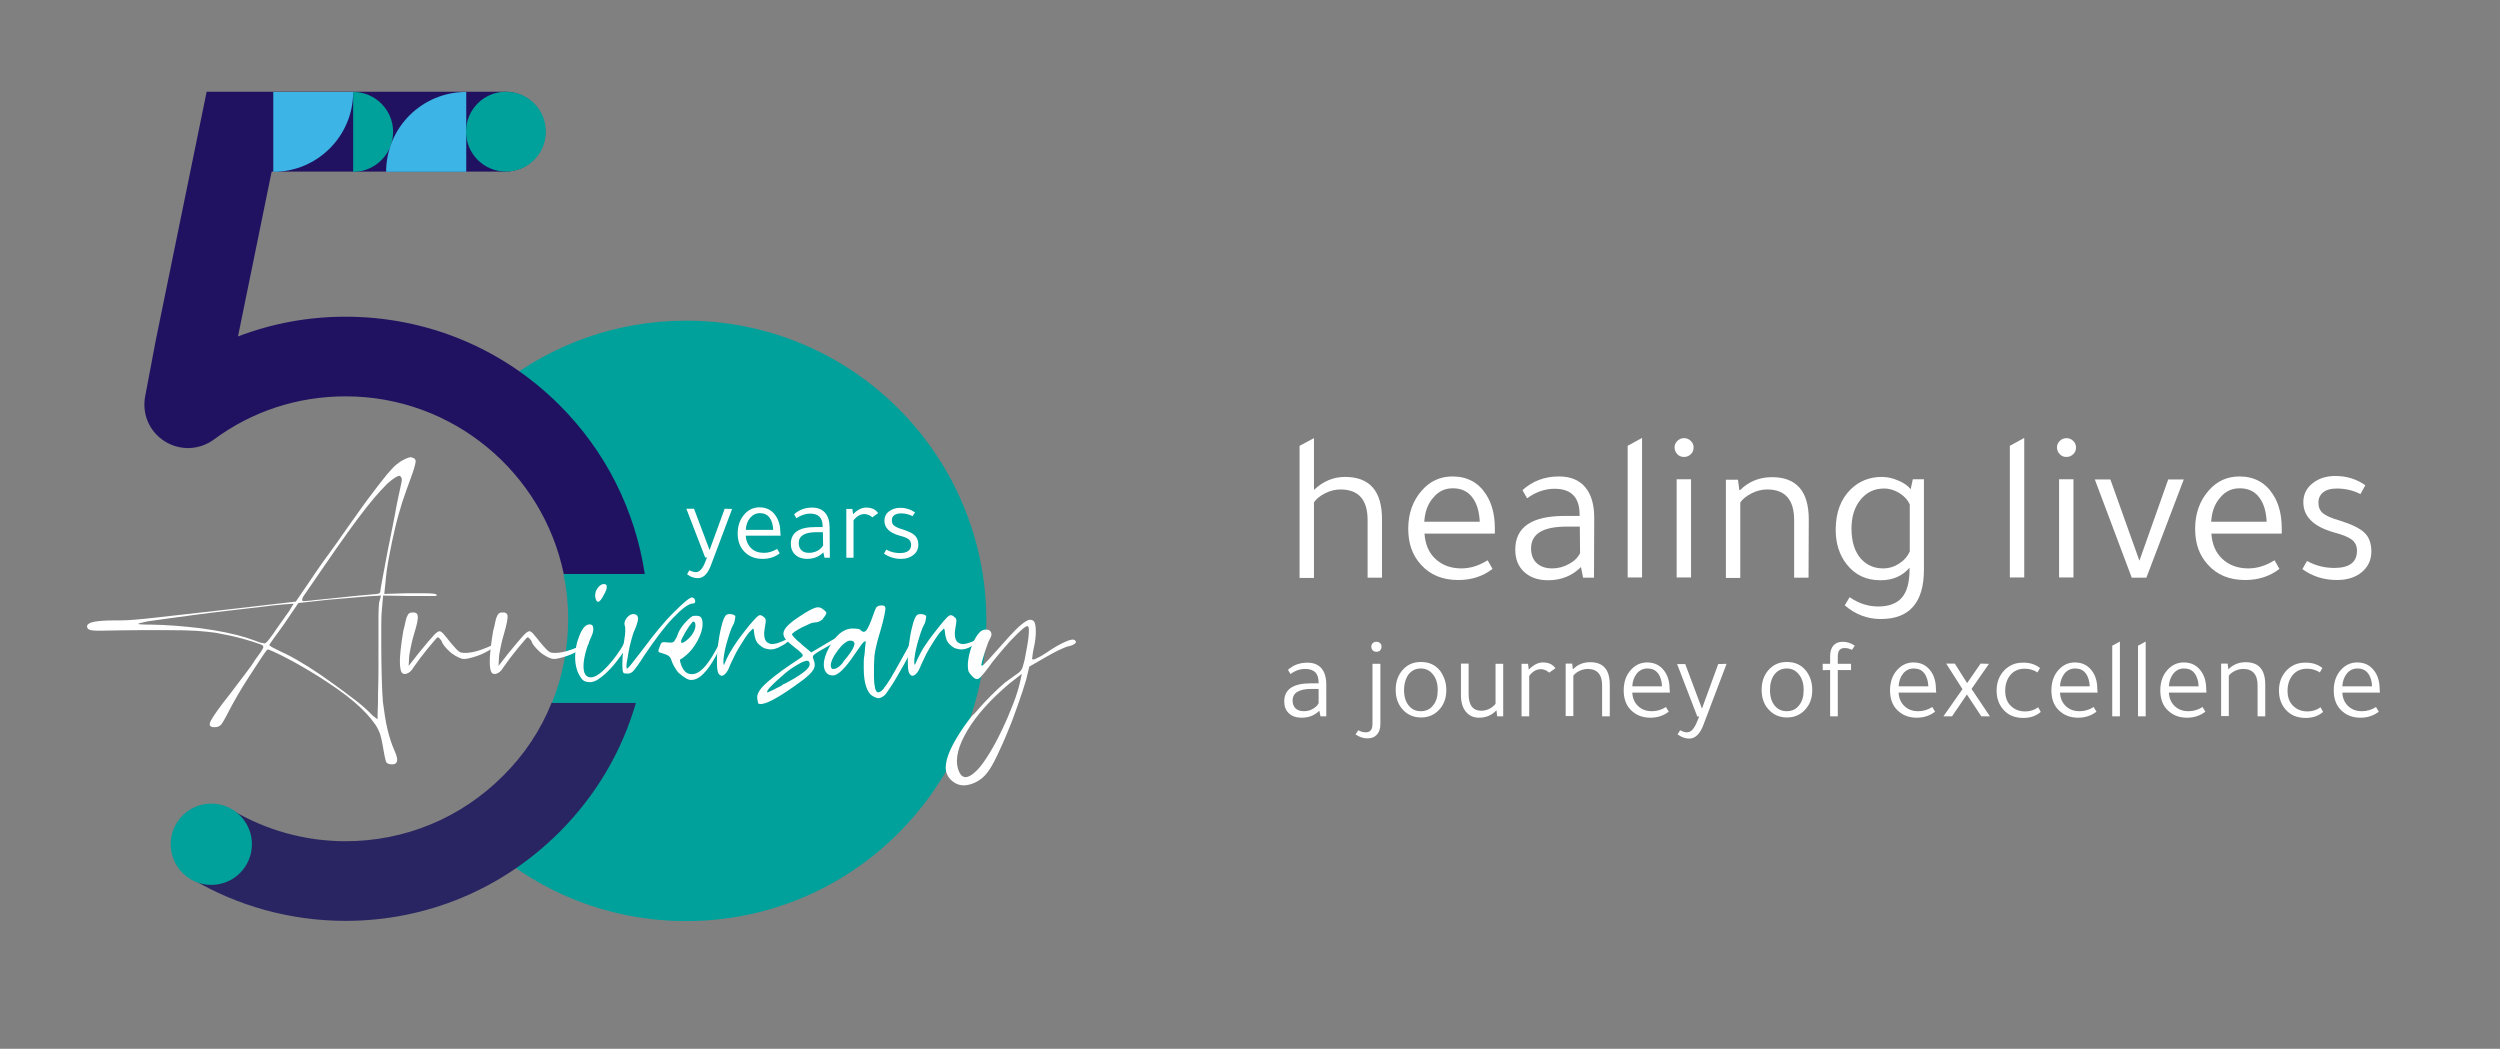 <?xml version="1.0" encoding="utf-8"?>
<!-- Generator: Adobe Illustrator 27.9.1, SVG Export Plug-In . SVG Version: 6.00 Build 0)  -->
<svg version="1.1" id="Layer_1" xmlns="http://www.w3.org/2000/svg" xmlns:xlink="http://www.w3.org/1999/xlink" x="0px" y="0px"
	 viewBox="0 0 1076.7 451.7" style="enable-background:new 0 0 1076.7 451.7;" xml:space="preserve">
<rect x="0" y="0" width="1076.7" height="451.7" fill="#808080" stroke="none"/>
<style type="text/css">
	.st0{fill:#00A19B;}
	.st1{fill:#292562;}
	.st2{fill:#211261;}
	.st3{fill:#3CB4E5;}
	.st4{fill:#FFFFFF;}
</style>
<g>
	<g>
		<path class="st0" d="M295.5,138.1c-30,0-57.6,10.2-79.6,27.4c7.2,6.4,13.1,14.3,18.1,22.4c9.2,15,15.7,31.8,19.8,48.9
			c1.8,7.3,3.1,14.7,3.7,22.2c0.8,10.9,1.6,21.8,1,32.7c-0.5,10.4-2.2,21.1-6.9,30.5c-4.6,9.1-11.6,17.1-18.9,24.2
			c-7,6.7-14.7,12.7-22.9,17.8c22.8,20.2,52.8,32.5,85.7,32.5c71.4,0,129.3-57.9,129.3-129.3S366.9,138.1,295.5,138.1z"/>
		<g>
			<path class="st1" d="M216.6,334.2c-18.1,18.1-42.2,28.1-67.8,28.1c-17.3,0-34.2-4.7-49-13.5c-8.1-4.9-18.7-2.2-23.5,6
				c-4.9,8.1-2.2,18.7,5.9,23.5c20.1,12,43.1,18.3,66.6,18.3c34.8,0,67.5-13.6,92.1-38.2c15.8-15.8,27-34.9,33-55.8h-36.3
				C232.9,314.4,225.8,325.1,216.6,334.2z"/>
			<path class="st2" d="M240.8,174.3c-24.5-24.4-57.2-37.9-92-37.9c0,0-0.1,0-0.1,0c-16,0-31.6,2.9-46.2,8.5l14.5-71h100.6
				c9.5,0,17.2-7.7,17.2-17.2c0-9.5-7.7-17.2-17.2-17.2H89L67.1,146.5l-4.6,24.3c-1.4,7.6,1.9,15.2,8.5,19.3
				c6.6,4.1,14.8,3.8,21.1-0.8c16.5-12.2,36.1-18.6,56.7-18.6c0,0,0.1,0,0.1,0c46.2,0,84.9,32.9,93.9,76.5h34.9
				C273.5,219.6,260.8,194.2,240.8,174.3z"/>
			<path class="st0" d="M293.5,247.2h-15.9c0.9,6.3,1.4,12.7,1.4,19.1c0,12.5-1.7,24.7-5.1,36.4h19.6V247.2z"/>
			<path class="st0" d="M277.6,247.2h-34.9c1.3,6.2,2,12.6,2,19.2c0,12.7-2.4,25-7,36.3h36.3c3.4-11.7,5.1-23.9,5.1-36.4
				C279,259.9,278.5,253.5,277.6,247.2z"/>
		</g>
		<circle class="st0" cx="91" cy="363.6" r="17.5"/>
		<path class="st0" d="M152.1,39.6c9.5,0,17.2,7.7,17.2,17.2s-7.7,17.2-17.2,17.2V39.6z"/>
		<path class="st3" d="M166.3,74c0-19,15.4-34.4,34.5-34.4V74H166.3z"/>
		<path class="st3" d="M152.1,39.6c0,19-15.4,34.4-34.4,34.4V39.6H152.1z"/>
		<circle class="st0" cx="217.9" cy="56.7" r="17.2"/>
		<g>
			<path class="st4" d="M315.3,219.2l-9.1,24.2c-1.4,3.8-3.3,5.6-5.7,5.6c-1.5,0-3.1-0.5-4.6-1.7l1-1.7c1,0.5,2,0.8,2.8,0.8
				c1.5,0,2.9-1.4,4-4.3l0.8-2h-0.8l-8.1-21h3.3l6.7,17.8l6.5-17.8L315.3,219.2L315.3,219.2z"/>
			<path class="st4" d="M336.2,230.7h-15c0.1,2.2,0.9,4,2.3,5.4c1.4,1.4,3.3,2,5.6,2c1.9,0,3.8-0.6,5.6-1.7l1.1,1.9
				c-2,1.6-4.5,2.4-7.4,2.4c-3.3,0-6-1.1-8-3.3c-1.8-2-2.7-4.5-2.7-7.7c0-3.3,1-6,2.9-8.2c1.8-2,3.9-3,6.5-3c3.1,0,5.5,1.3,7.1,3.8
				c1.3,2,1.9,4.4,1.9,7.3L336.2,230.7L336.2,230.7z M321.2,228.2H333c-0.1-2.2-0.6-4-1.6-5.3c-1-1.3-2.4-1.9-4.1-1.9
				c-1.7,0-3.1,0.7-4.2,2C321.9,224.4,321.3,226.1,321.2,228.2z"/>
			<path class="st4" d="M357.4,240.2h-2.3l-0.5-2.3c-1.9,1.9-4.2,2.8-7,2.8c-2.1,0-3.8-0.6-5.1-1.8c-1.3-1.2-1.9-2.8-1.9-4.7
				c0-4.8,3.5-7.2,10.5-7.2h3.2v-0.3c0-3.7-1.8-5.5-5.4-5.5c-2,0-4,0.7-5.9,2l-1-1.7c2.1-1.9,4.7-2.9,7.8-2.9c2.4,0,4.3,0.8,5.6,2.3
				c1.3,1.5,1.9,3.7,1.9,6.5L357.4,240.2L357.4,240.2z M354.4,229.2h-2.8c-5.1,0-7.6,1.6-7.6,4.7c0,1.3,0.4,2.4,1.2,3.1
				c0.8,0.8,1.9,1.1,3.3,1.1c1.2,0,2.4-0.3,3.6-0.9c1.1-0.6,1.9-1.4,2.4-2.3L354.4,229.2L354.4,229.2z"/>
			<path class="st4" d="M378.2,221l-2.5,1.8c-1-0.9-2.2-1.4-3.4-1.4c-1.8,0-3.3,0.9-4.7,2.7v16.1h-3.1v-21h2.6l0.3,2.2h0.1
				c1.8-1.9,3.7-2.8,5.6-2.8C375.4,218.6,377.1,219.4,378.2,221z"/>
			<path class="st4" d="M393,222.3c-1.5-0.8-3.2-1.2-5-1.2c-1.2,0-2.2,0.3-2.9,0.8s-1,1.3-1,2.2c0,1,0.3,1.8,1,2.3s1.8,1.1,3.6,1.6
				c2.5,0.8,4.3,1.6,5.3,2.6s1.5,2.3,1.5,4c0,1.8-0.7,3.3-2.1,4.4s-3.1,1.7-5.3,1.7c-2.8,0-5.3-0.8-7.4-2.3c0.1-0.1,0.2-0.4,0.5-0.8
				c0.2-0.4,0.4-0.7,0.5-0.9c1.8,1,3.7,1.5,5.8,1.5c3.2,0,4.9-1.2,4.9-3.6c0-1-0.4-1.8-1-2.3c-0.7-0.6-2-1.1-3.9-1.6
				c-4.4-1.2-6.6-3.4-6.6-6.4c0-1.6,0.6-3,1.9-4s2.9-1.6,4.9-1.6c2.4,0,4.5,0.7,6.4,2L393,222.3z"/>
		</g>
		<g>
			<path class="st4" d="M44.7,271.6c-3.2,0.1-5.3,0-6.2-0.4c-0.9-0.4-1.2-1.1-0.9-2c0.5-0.7,1.6-1.2,3.4-1.5s4.7-0.5,8.4-0.5
				c1.9,0,3.8,0,5.6-0.1c1.8-0.1,4.2-0.3,7.3-0.6c3.1-0.3,7.3-0.8,12.6-1.4c5.3-0.6,12.4-1.4,21.4-2.4l31.1-3.6
				c1.8-2.6,3.8-5.5,5.8-8.5c2-3,4-5.9,5.9-8.6c1.6-2.2,3.4-4.6,5.3-7.3c1.9-2.7,3.8-5.4,5.7-8.1c1.9-2.7,3.7-5.2,5.4-7.6
				s3.2-4.4,4.5-6.1c1.8-2.4,3.4-4.5,4.7-6.1c1.3-1.7,2.4-3,3.4-4.1c1-1.1,1.8-2,2.6-2.6c0.8-0.6,1.5-1.2,2.2-1.6
				c2.4-1.3,3.9-1.8,4.3-1.5c1.3,0.2,1.9,0.9,1.8,1.9s-0.8,3.6-2.3,7.6c-1.1,3-2.3,6.3-3.5,9.9c-1.1,3.6-2.2,7.4-3.1,11.3
				c-0.9,3.9-1.8,7.9-2.5,11.9c-0.8,4-1.3,7.8-1.6,11.4l-0.5,4.8l9.8-0.3h6.9c2.2,0,3.7,0.1,4.6,0.2c0.9,0.1,1.3,0.3,1.3,0.7
				c0,0.2-0.4,0.3-1.2,0.3s-2.3,0-4.5,0h-5.5l-11.9-0.2l-0.5,5.7c-0.2,1.7-0.3,4-0.3,6.8c0,2.8,0,5.9,0,9.2c0,4.6,0.1,9.1,0.2,13.5
				c0.1,4.4,0.3,8,0.5,10.6c0.6,4.6,1.2,8.6,2,11.9s1.8,6.4,3,9.1c1.8,3.9,1.5,5.9-1,5.9c-1.3,0-2.1-0.3-2.6-1
				c-0.1-0.2-0.3-1-0.6-2.3c-0.3-1.3-0.5-2.8-0.8-4.4c-0.4-2.3-0.8-4.1-1.2-5.4c-0.5-1.3-1.1-2.6-2.1-4.1c-2.2-3.2-5.3-6.5-9.3-9.9
				c-4-3.4-9.2-7-15.5-11c-2.4-1.5-4.8-2.9-7.2-4.3s-4.6-2.6-6.6-3.6c-2-1-3.7-1.9-5.1-2.5c-1.4-0.6-2.2-1-2.6-1
				c-0.5,0.3-1.5,1.7-3,4s-3.2,4.9-5.1,7.8s-3.6,5.7-5.2,8.5c-1.6,2.8-2.7,4.8-3.3,6c-1.6,3.2-2.8,5.2-3.4,6
				c-0.7,0.8-1.7,1.2-2.9,1.2c-0.9,0-1.6-0.2-1.9-0.6c-0.3-0.4-0.3-1.1,0.3-2.2c0.5-1,1.5-2.5,2.9-4.5c1.4-2,3.4-4.5,5.8-7.6
				c1.7-2.3,3.6-4.8,5.6-7.4c2-2.6,3.6-4.8,4.7-6.6c2.1-2.8,3.2-4.5,3.5-5.2c0.3-0.7,0-1.2-0.9-1.5s-2.2-0.8-3.8-1.3
				c-1.6-0.5-3.3-1-5.2-1.5c-1.8-0.5-3.7-0.9-5.6-1.3s-3.6-0.7-5.1-1c-2.4-0.3-5.1-0.6-7.9-0.8c-2.9-0.2-7.2-0.3-13.1-0.3
				c-3.2,0-7,0-11.4,0C55.7,271.4,50.6,271.5,44.7,271.6z M59.8,268.5c-0.5,0.2-0.1,0.4,0.9,0.4c1.1,0.1,2.4,0.1,4.1,0.1
				c7.1,0.1,14.4,0.7,21.8,1.6c7.4,1,13.9,2.3,19.4,4l4.1,1.4c1.1,0.5,2,0.8,2.7,0.9c0.6,0.1,1.1,0.2,1.3,0.2s0.9-0.6,1.9-1.9
				c1-1.3,2.2-2.9,3.4-4.8l5.4-7.6l0.5-0.9l1.2-1.9l-4.3,0.3c-2.6,0.2-6,0.6-10,1.1s-8.3,1-12.9,1.5c-4.5,0.5-9.1,1.1-13.8,1.7
				c-4.7,0.6-8.9,1.2-12.6,1.7c-3.7,0.5-6.8,1-9.3,1.3C61.2,268.2,59.9,268.4,59.8,268.5z M122.4,268.7c-1.6,2.3-3.1,4.3-4.4,6.1
				c-1.3,1.8-2,2.8-2,3c0,0.2,0.8,0.8,2.3,1.5c1.6,0.8,3.3,1.7,5.3,2.6c2.8,1.4,5.9,3.2,9.4,5.4s7,4.6,10.4,7.1
				c3.5,2.5,6.7,4.9,9.7,7.2s5.3,4.4,6.9,6.1c0.5,0.5,1,0.9,1.7,1.4c0.3,0.2,0.6,0.5,0.9,0.7c0-2.2,0.1-4.5,0.2-7.1
				c0-2.2,0-4.7,0.1-7.7c0.1-2.9,0.1-6.1,0.1-9.4c0-3.2,0-6.4,0-9.4s0-5.8,0-8.2s0-4.4,0.1-6c0.1-1.5,0.1-2.5,0.3-2.9l0.7-2.6
				l-5.2,0.3l-17.6,1.5l-12.8,1.4L122.4,268.7z M132,254.9c-2,2.6-2.4,4-1.2,4c-0.2,0,0.2,0,1.4-0.1c1.1-0.1,2.4-0.2,3.8-0.4
				l7.1-0.7c3.2-0.3,6.4-0.7,9.5-1s5.3-0.5,6.5-0.6c2-0.1,3.2-0.3,3.8-0.4c0.6-0.2,0.9-0.5,0.9-1c0-0.3,0.2-1.6,0.6-3.8
				c0.4-2.2,0.9-4.9,1.5-8c0.6-3.2,1.2-6.6,2-10.3c0.8-3.7,1.4-7.2,2.1-10.6c0.6-3.4,1.2-6.4,1.8-9.1c0.6-2.7,1-4.6,1.2-5.6
				c0.2-1.1-0.1-2-0.9-2.4c-0.9,0-2.7,1.1-5.4,3.5c-1.7,1.7-3.6,3.8-5.6,6.1c-2,2.4-4.4,5.4-7.1,9s-5.8,8-9.4,13.1
				C141.1,241.6,136.9,247.8,132,254.9z"/>
			<path class="st4" d="M178.4,272.8c-0.6,2-1.1,3.9-1.5,6s-0.7,3.5-0.7,4.4l-0.2,3.6l4.3-5.5c3.1-3.8,5.3-6.4,6.6-7.8
				s2.3-1.9,2.9-1.5c0.3,0.1,0.9,0.6,1.6,1.5c0.8,0.9,1.5,1.8,2.2,2.7c0.8,1,1.7,2,2.6,3c0.9,1,1.7,1.6,2.2,1.8
				c1.3,0.3,3,0.3,5.4-0.2c2.3-0.5,4.9-1.4,7.9-2.8c1.8-0.9,2.9-1.2,3.1-1c0.2,0.3-0.5,0.9-2.1,1.8c-2.4,1.6-4.8,2.9-7.2,3.7
				s-4.3,1.3-5.7,1.3c-0.6,0-1.3-0.2-2.2-0.6c-0.9-0.4-1.7-0.9-2.6-1.5c-0.9-0.6-1.7-1.4-2.5-2.2c-0.8-0.8-1.4-1.6-1.9-2.4
				c-0.2-0.7-0.5-1.3-1-1.8c-0.4-0.5-0.7-0.8-1-0.8s-0.8,0.5-1.5,1.4c-0.8,0.9-1.7,2-2.8,3.3c-1,1.3-2.1,2.7-3.3,4.2
				c-1.1,1.5-2.1,2.9-2.9,4c-0.9,1.6-2,2.5-3.2,2.8s-2-0.3-2.3-1.5c-0.3-1.3-0.5-3.2-0.3-6s0.6-6.4,1.4-11c0.5-1.8,0.8-3.3,1-4.3
				c0.2-1,0.5-1.8,0.8-2.3s0.5-0.9,0.8-1c0.2-0.2,0.6-0.3,1-0.3c1.6-0.2,2.5,0.3,2.6,1.5C180.1,266.5,179.6,269,178.4,272.8z"/>
			<path class="st4" d="M217.1,272.8c-0.6,2-1.1,3.9-1.5,6s-0.7,3.5-0.7,4.4l-0.2,3.6l4.3-5.5c3.1-3.8,5.3-6.4,6.6-7.8
				s2.3-1.9,2.9-1.5c0.3,0.1,0.9,0.6,1.6,1.5c0.8,0.9,1.5,1.8,2.2,2.7c0.8,1,1.7,2,2.6,3c0.9,1,1.7,1.6,2.2,1.8
				c1.3,0.3,3,0.3,5.4-0.2c2.3-0.5,4.9-1.4,7.9-2.8c1.8-0.9,2.9-1.2,3.1-1c0.2,0.3-0.5,0.9-2.1,1.8c-2.4,1.6-4.8,2.9-7.2,3.7
				s-4.3,1.3-5.7,1.3c-0.6,0-1.3-0.2-2.2-0.6c-0.9-0.4-1.7-0.9-2.6-1.5c-0.9-0.6-1.7-1.4-2.5-2.2c-0.8-0.8-1.4-1.6-1.9-2.4
				c-0.2-0.7-0.5-1.3-1-1.8c-0.4-0.5-0.7-0.8-1-0.8s-0.8,0.5-1.5,1.4c-0.8,0.9-1.7,2-2.8,3.3c-1,1.3-2.1,2.7-3.3,4.2
				c-1.1,1.5-2.1,2.9-2.9,4c-0.9,1.6-2,2.5-3.2,2.8s-2-0.3-2.3-1.5c-0.3-1.3-0.5-3.2-0.3-6s0.6-6.4,1.4-11c0.5-1.8,0.8-3.3,1-4.3
				c0.2-1,0.5-1.8,0.8-2.3s0.5-0.9,0.8-1c0.2-0.2,0.6-0.3,1-0.3c1.6-0.2,2.5,0.3,2.6,1.5C218.7,266.5,218.2,269,217.1,272.8z"/>
			<path class="st4" d="M254,268.9c0.9,0,1.4,0.5,1.5,1.5s-0.1,2.2-0.7,3.5c-1.1,2.4-2,4.8-2.6,7.1c-0.6,2.3-0.9,4.3-0.9,5.9
				c0,3,0.9,4.6,2.8,4.8c1.5,0.2,3.5-0.8,6-3.2c2.5-2.4,4.9-5.3,7.2-8.9c0.2-0.3,0.5-0.8,0.9-1.5c0.3-0.6,0.6-1.1,0.9-1.5
				c1-1.7,1.7-2.9,2.1-3.5c0.3-0.6,0.6-0.8,0.7-0.7c0.4,0.4,0.3,1.2-0.3,2.6s-1.3,3-2.4,4.7c-1.1,1.8-2.4,3.6-3.9,5.5
				c-1.5,1.9-3,3.5-4.5,4.9c-1.3,1.1-2.4,2-3.5,2.7c-1.1,0.6-2.2,1-3.2,1c-1.7,0-2.9-0.5-3.6-1.5c-1.8-2.3-2.8-5.4-2.8-9.3
				c0-1.1,0.1-2.4,0.3-3.7c0.2-1.3,0.5-2.7,1-4C250.4,271,252,268.9,254,268.9z M260,256.3c-1.8,3.5-3,3.8-3.6,1
				c-0.2-1.3,0-2.5,0.7-3.6s1.5-1.8,2.4-2.1c1.1-0.2,1.8,0.1,1.8,1C261.4,253.4,261,254.6,260,256.3z"/>
			<path class="st4" d="M268.5,289.7c-0.2-0.2-0.4-0.9-0.4-2c-0.1-1.1-0.1-2.4,0-3.8c0.1-1.4,0.1-2.9,0.3-4.5c0.1-1.5,0.3-2.9,0.5-4
				c0.2-1.3,0.4-2.5,0.4-3.6s0-2-0.3-2.6c-0.2-1,0.1-2.1,1.1-3.3c1-1.1,2-1.6,3.2-1.4c1,0.2,1.5,0.9,1.5,1.9s-0.5,2.7-1.5,5
				c-0.5,1-0.9,2.4-1.4,4.2c-0.5,1.8-0.9,3.5-1.2,5.3c-0.3,1.7-0.6,3.3-0.8,4.7c-0.2,1.4-0.1,2.2,0.1,2.4c0.2,0,1.1-0.9,2.5-2.7
				s3.1-4,5.1-6.6c1.8-2.5,3.9-5.1,6-7.7c2.2-2.6,4.2-4.9,6.2-6.9c2-2,3.7-3.6,5.2-4.9c1.5-1.3,2.5-1.9,3.1-1.9
				c0.8,0.2,1.2,0.7,1.3,1.5s-0.3,1.1-1,1.1c-0.9,0-2.1,0.6-3.6,1.7c-1.5,1.1-3.2,2.7-5.1,4.7c-1.9,2-3.9,4.4-6,7.2
				s-4.3,5.9-6.5,9.2c-1.8,2.9-3.2,4.8-4.1,5.9s-1.8,1.5-2.6,1.5c-0.5,0-0.9,0-1.3-0.1C268.9,290.1,268.6,290,268.5,289.7z"/>
			<path class="st4" d="M295.4,282.3c-1.3,1-2,1.6-2.3,1.6c-0.3,0.1-0.3,0.5-0.1,1.3c1,3.8,2.9,5.5,5.7,5.1s5.9-3.6,9.3-9.8
				c0.9-1.6,1.8-3.2,2.6-4.7c0.8-1.5,1.2-2.4,1.2-2.7c0-0.3,0.3-0.5,0.9-0.5c0.7,0,0.8,0.4,0.4,1.1c-0.5,0.8-1.5,2.8-3.3,6.1
				c-2.1,4-3.9,7-5.6,9c-1.7,2-3.2,3.2-4.6,3.7s-2.7,0.5-3.9-0.2s-2.3-1.5-3.4-2.5c-0.6-0.6-1.2-1.5-1.9-2.7
				c-0.7-1.2-1.1-2.3-1.4-3.2c-0.2-0.6-0.5-1-0.9-1.3c-0.3-0.3-1.1-0.7-2.4-1.1c-0.6-0.2-1.1-0.4-1.6-0.5c-0.5-0.1-0.7-0.6-0.4-1.5
				v0.2c0.5-1.6,0.9-2.6,1.3-2.9s1.2-0.3,2.5-0.1c1.3,0.1,2.1,0.1,2.5-0.2s0.9-1,1.5-2.2c0.6-2,1.6-3.9,3.2-5.7s2.8-2.9,3.7-3.3
				c1.5-0.2,2.6-0.1,3.2,0.3c0.6,0.5,1,1.5,1,3.1c0,2.1-0.7,4.4-2.1,7.1C299,278.6,297.3,280.7,295.4,282.3z M293.3,276.3
				c0,0.8,0.7,0.8,2-0.2s2.4-2.1,3.2-3.5c0.8-1.3,1.1-2.5,1-3.6s-0.5-1.5-1.2-1.2c-0.2,0.2-0.6,0.7-1.2,1.5s-1.1,1.6-1.7,2.6
				c-0.6,1-1.1,1.9-1.5,2.7C293.5,275.4,293.3,275.9,293.3,276.3z"/>
			<path class="st4" d="M337.8,275.8c2.2-1,3.4-1.5,3.6-1.5c0.2,0.1-0.6,0.8-2.4,2.3c-0.9,0.8-2.3,1.6-4,2.4
				c-1.8,0.8-3.6,0.9-5.4,0.3c-0.8-0.2-1.8-0.9-2.9-1.9c-1.1-1-1.8-2.9-2-5.7c-0.1-0.8-0.3-1.1-0.5-0.9c-0.2,0.2-0.8,0.8-1.7,1.7
				c-0.5,0.6-1.1,1.5-1.9,2.7c-0.8,1.2-1.6,2.6-2.5,4c-0.9,1.5-1.7,3-2.4,4.6c-0.8,1.5-1.4,2.9-1.8,4c-0.6,1.3-1.2,2.2-2,2.8
				c-0.8,0.6-1.4,0.6-2,0c-0.7-0.5-1.1-2-1.1-4.5c-0.1-2.5,0.1-5.2,0.4-8.1c0.4-2.9,0.8-5.6,1.5-8.2c0.6-2.6,1.3-4.2,2-4.9
				c0.6-0.4,1.3-0.5,2.1-0.4c0.8,0.1,1.4,0.3,1.9,0.8c0,0.5-0.1,1.1-0.3,2.1c-0.2,0.9-0.6,1.8-1.2,2.8c-0.6,1.4-1.1,2.9-1.6,4.6
				c-0.5,1.7-1,3.3-1.3,4.8s-0.6,3-0.7,4.2c-0.1,1.3-0.1,2.1,0.2,2.6c0.7-1.7,1.5-3.5,2.6-5.4s2.2-3.6,3.4-5.3
				c1.2-1.7,2.4-3.2,3.5-4.6c1.1-1.4,2-2.5,2.9-3.5c1.3-1.5,2.2-2.4,2.8-2.6c0.6-0.2,1.3,0.1,2.1,0.9c0.5,0.3,0.7,0.8,0.7,1.5
				c0,0.6-0.2,1.8-0.5,3.5c-0.5,3.3,0.1,5.4,1.6,6C332,277.8,334.5,277.4,337.8,275.8z"/>
			<path class="st4" d="M364.4,273.7c0,0.2-0.7,0.8-2.1,1.5c-1.4,0.8-3.1,1.7-5.2,2.8c-1.8,1-3.2,1.8-4.2,2.4
				c-1,0.6-1.7,1.1-2.2,1.5c-0.5,0.4-0.7,0.8-0.6,1.2s0.2,0.8,0.4,1.3c0.6,1.5,0.5,2.9-0.2,4c-0.7,1.2-2.2,2.7-4.7,4.6
				c-10.5,7.8-16.8,11.1-19,10c-0.1-0.2-0.2-0.6-0.3-1.2s-0.2-1.1-0.2-1.5c0-1.8,1.5-4.1,4.7-6.8c3.1-2.7,7.6-6,13.6-9.9
				c1-0.6,1.5-1.1,1.3-1.6c-0.2-0.5-1.4-1.6-3.5-3.2c-1.6-1.3-2.8-2.3-3.6-3.2c-0.8-0.9-1.2-1.8-1.2-2.7c0-1,0.6-2.2,1.9-3.5
				c1.3-1.3,3-2.6,5.2-4c3-2,5.2-3.2,6.5-3.6c1.4-0.5,2.6-0.2,3.6,0.7c0.9,0.7,1.4,1.2,1.3,1.6c-0.1,0.4-0.5,1.2-1.5,2.3h0.2
				c-1.1,1.1-2.4,1.7-3.8,1.7c-0.6,0-1.4,0.2-2.4,0.7s-2.1,1-3.2,1.5c-1.1,0.6-2,1.1-2.9,1.7c-0.8,0.6-1.2,1-1.2,1.2
				c0,0.2,0.4,0.7,1,1.4s1.5,1.5,2.6,2.4c0.1,0,0.2,0.1,0.3,0.2c0.1,0.1,0.1,0.2,0.3,0.2h-0.2l4.3,3.6l6.9-4.1
				c3.3-2,5.5-3.1,6.5-3.5C363.9,273,364.4,273.1,364.4,273.7z M337.5,294.7c7.5-3.9,11.2-6.7,11.2-8.5c0-1.4-0.6-1.9-1.9-1.5
				c-1.3,0.3-3.4,1.5-6.4,3.5c-1.4,1-2.7,2.1-4,3.3c-1.3,1.1-2.5,2.2-3.5,3.2s-1.8,1.8-2.2,2.5s-0.5,1-0.2,1c0.2,0,0.9-0.3,1.9-0.8
				s2.4-1.2,4-2l1.2-0.9L337.5,294.7L337.5,294.7z"/>
			<path class="st4" d="M379.2,271.6c-0.6,1.8-1,3.5-1.4,4.9c-0.4,1.4-0.6,2.8-0.9,4c-0.2,1.3-0.4,2.5-0.4,3.8
				c-0.1,1.3-0.1,2.7-0.1,4.3c-0.1,4.7,0.2,7.7,0.9,8.9c0.7,1.2,1.8,0.8,3.5-1.1h-0.2c0.7-0.7,1.8-2.3,3.3-4.8
				c1.5-2.5,3-5.3,4.7-8.3c2.8-5.2,4.7-8.5,5.7-10c1-1.5,1.5-1.6,1.5-0.4c0,0.4-0.3,1.2-1,2.6s-1.4,3-2.4,4.9c-1,1.9-2,3.9-3.2,6
				s-2.3,4-3.4,5.9s-2.1,3.4-3,4.7c-0.9,1.3-1.5,2.2-1.9,2.5c-1,0.8-1.9,1.2-2.5,1.2s-1.5-0.3-2.5-0.9c-1.3-0.7-2.2-2.1-2.9-4.2
				s-1-4.7-1-7.7c0-0.9,0-1.9,0-2.9s0.1-2,0.3-3c0.1-0.8,0.2-1.5,0.2-2.2c0-0.6,0.1-1.2,0.2-1.8c0-0.6,0.1-1.1,0.2-1.7
				c-0.3-0.3-1,0.1-1.8,1.2s-1.8,2.5-2.9,4.1c-4.1,6.2-7.3,9.3-9.5,9.3c-1.3,0-2.2-0.4-2.9-1.3s-1-2-1-3.4c0-2.2,0.8-4.6,2.2-7.2
				c2.9-5.5,6.3-8.3,10.2-8.3c1.8,0,2.9,0.2,3.3,0.5c0.9,1.1,1.8,1.2,2.6,0.3c0.8-1,1.8-3.3,3.1-7c0.5-1.5,0.9-2.4,1.2-2.9
				c0.3-0.4,0.9-0.7,1.7-0.8c1.3-0.2,2,0.1,2.2,0.9c0.1,0.2,0,1.3-0.4,3.2C380.5,267,379.9,269.2,379.2,271.6z M363,285.2
				c5.4-6.2,6.4-9.3,3.1-9.3c-0.7,0-1.5,0.4-2.5,1.2s-1.9,1.8-2.7,2.9c-0.8,1.1-1.6,2.2-2.2,3.5c-0.6,1.2-0.9,2.2-0.9,3
				c0,1.3,0.5,1.8,1.6,1.6c1.1-0.2,2.3-1.1,3.8-2.9H363z"/>
			<path class="st4" d="M419.9,275.8c2.2-1,3.4-1.5,3.6-1.5c0.2,0.1-0.6,0.8-2.4,2.3c-0.9,0.8-2.3,1.6-4,2.4
				c-1.8,0.8-3.6,0.9-5.4,0.3c-0.8-0.2-1.8-0.9-2.8-1.9c-1.1-1-1.8-2.9-2-5.7c-0.1-0.8-0.3-1.1-0.5-0.9c-0.2,0.2-0.8,0.8-1.7,1.7
				c-0.5,0.6-1.1,1.5-1.9,2.7c-0.8,1.2-1.6,2.6-2.5,4c-0.9,1.5-1.7,3-2.4,4.6c-0.8,1.5-1.3,2.9-1.8,4c-0.6,1.3-1.2,2.2-2,2.8
				c-0.8,0.6-1.4,0.6-2,0c-0.7-0.5-1.1-2-1.1-4.5c-0.1-2.5,0.1-5.2,0.4-8.1c0.4-2.9,0.8-5.6,1.5-8.2c0.6-2.6,1.3-4.2,2-4.9
				c0.6-0.4,1.3-0.5,2.1-0.4c0.8,0.1,1.4,0.3,1.9,0.8c0,0.5-0.1,1.1-0.3,2.1c-0.2,0.9-0.6,1.8-1.2,2.8c-0.6,1.4-1.1,2.9-1.6,4.6
				c-0.5,1.7-1,3.3-1.3,4.8c-0.3,1.5-0.6,3-0.7,4.2c-0.1,1.3-0.1,2.1,0.2,2.6c0.7-1.7,1.6-3.5,2.6-5.4s2.2-3.6,3.4-5.3
				c1.2-1.7,2.4-3.2,3.5-4.6s2-2.5,2.8-3.5c1.3-1.5,2.2-2.4,2.8-2.6c0.6-0.2,1.3,0.1,2.1,0.9c0.5,0.3,0.7,0.8,0.7,1.5
				c0,0.6-0.2,1.8-0.5,3.5c-0.5,3.3,0.1,5.4,1.6,6C414.2,277.8,416.6,277.4,419.9,275.8z"/>
			<path class="st4" d="M437.5,290.6c1.3-0.8,2.1-1.6,2.5-2.3s0.8-2.2,1.3-4.2c0.9-4.6,1.5-8,1.7-10.2c0.2-2.2,0.2-3.6-0.2-4.1
				c-0.2-0.3-0.8-0.1-1.8,0.6c-1,0.8-2.2,1.9-3.7,3.4c-1.5,1.5-3.1,3.2-4.8,5.2c-1.7,2-3.4,4-5,6c-1.3,1.8-2.5,3.5-3.7,4.9
				s-1.9,2.2-2.2,2.3c-0.7,0.5-1.5,0.3-2.3-0.4c-0.9-0.8-1.6-1.6-2.2-2.7c-0.3-1.3-0.4-2.9-0.1-4.9c0.3-2,0.8-4,1.5-5.9
				c0.7-1.9,1.5-3.5,2.5-4.9s2-2.1,3-2.2c1.3-0.2,2.2,0.1,2.7,0.9c0.5,0.8,0.4,1.8-0.3,2.9c-0.3,0.6-0.8,1.5-1.2,2.8
				c-0.5,1.3-0.9,2.5-1.3,3.8c-0.4,1.3-0.7,2.4-1,3.4c-0.2,1-0.3,1.5-0.2,1.6c0.2,0.2,0.6,0,1.2-0.6c0.6-0.6,1.3-1.4,2.2-2.3
				c3.6-4,6.4-7.2,8.6-9.6c2.2-2.4,3.9-4.1,5.3-5.2c1.3-1.1,2.4-1.7,3.1-1.9c0.8-0.2,1.4,0,2,0.4c0.7,0.6,1,2.1,1,4.7
				c0,2.2-0.3,4.5-0.9,7.1c-0.2,1-0.4,2-0.5,2.9c-0.1,0.9-0.2,1.5-0.2,1.7c0.2,0.4,0.9,0.3,2-0.3c1.1-0.5,2.4-1.2,3.9-2.2
				c3.3-2.3,6.1-3.9,8.4-4.9c2.2-1,3.7-1.2,4.2-0.6c0.6,0.5,0.5,1-0.2,1.5s-1.7,0.9-2.9,1.1c-0.8,0.2-2.1,0.8-3.9,1.6
				c-1.8,0.9-3.7,1.9-5.6,3l-7.1,4.1c-0.2,0.9-0.5,1.9-0.7,2.9c-0.2,1-0.5,2-0.7,2.9c-0.9,3.1-2.1,6.6-3.5,10.6s-2.8,7.9-4.4,11.6
				c-1.5,3.8-3.1,7.2-4.6,10.4c-1.5,3.1-2.8,5.4-3.8,6.7c-1.8,2.6-4.2,4.4-7.1,5.4s-5.3,0.8-7.4-0.5c-2.5-1.6-3.8-3.8-3.8-6.5
				c0-2.2,0.7-4.8,2.1-7.9c1.4-3,3.4-6.4,6-10.1c0.9-1.3,1.8-2.4,2.5-3.4c0.8-1,1.2-1.5,1.5-1.6c0.2-0.2,1.1-1.1,2.5-2.8
				c1.4-1.6,3.1-3.4,5.1-5.4c2-2,3.9-3.8,5.9-5.5C435.2,292.3,436.6,291.2,437.5,290.6z M440.1,290.2l-5.5,4.3
				c-7.9,6.7-13.9,13.3-17.9,20s-5.4,12.2-4.1,16.6c1.4,4.6,4.1,4.8,8.3,0.5c1.4-1.4,3-3.6,5-6.8c2-3.2,3.8-6.6,5.6-10.4
				c1.8-3.7,3.4-7.5,4.8-11.1s2.4-6.8,3-9.5L440.1,290.2z"/>
		</g>
	</g>
</g>
<g>
	<path class="st4" d="M595.2,248.8h-6.2V224c0-8.8-3.9-13.2-11.7-13.2c-2.1,0-4.3,0.5-6.5,1.6c-2.2,1.1-3.9,2.4-4.9,4v32.5h-6.2
		v-56.9l6.2-3.3v22.3c3.9-3.7,8.3-5.6,13.4-5.6c10.6,0,15.9,6.1,15.9,18.2L595.2,248.8L595.2,248.8z"/>
	<path class="st4" d="M643.7,229.8h-30.2c0.3,4.5,1.8,8.2,4.7,10.9c2.9,2.7,6.6,4.1,11.2,4.1c3.9,0,7.6-1.2,11.3-3.5l2.1,3.7
		c-4.1,3.2-9,4.8-14.8,4.8c-6.7,0-12.1-2.2-16-6.6c-3.7-4-5.5-9.1-5.5-15.5c0-6.6,2-12.1,5.9-16.5c3.5-4,7.9-6,13.2-6
		c6.3,0,11.1,2.6,14.4,7.7c2.6,4,3.8,8.9,3.8,14.7V229.8z M613.4,224.7h23.9c-0.2-4.5-1.3-8.1-3.3-10.6c-2-2.6-4.8-3.8-8.3-3.8
		c-3.4,0-6.2,1.3-8.4,4C614.9,217,613.7,220.4,613.4,224.7z"/>
	<path class="st4" d="M686.5,248.8h-4.7l-0.9-4.6c-3.8,3.8-8.5,5.7-14.2,5.7c-4.3,0-7.7-1.2-10.3-3.6s-3.8-5.6-3.8-9.6
		c0-9.7,7.1-14.5,21.3-14.5h6.4v-0.6c0-7.4-3.6-11.1-10.8-11.1c-4.1,0-8.1,1.4-11.8,4.1l-2-3.5c4.3-3.9,9.5-5.9,15.7-5.9
		c4.9,0,8.7,1.5,11.3,4.6c2.6,3.1,3.9,7.4,3.9,13.2L686.5,248.8L686.5,248.8z M680.4,226.8h-5.7c-10.2,0-15.3,3.1-15.3,9.4
		c0,2.7,0.8,4.8,2.4,6.3s3.8,2.3,6.7,2.3c2.5,0,4.9-0.6,7.2-1.9c2.3-1.2,3.9-2.8,4.8-4.7L680.4,226.8L680.4,226.8z"/>
	<path class="st4" d="M707.2,188.6v60.1h-6.2V192L707.2,188.6z"/>
	<path class="st4" d="M721.2,192.7c0-1.1,0.4-2,1.2-2.8c0.8-0.8,1.8-1.2,2.9-1.2c1.1,0,2.1,0.4,2.9,1.2c0.8,0.8,1.2,1.7,1.2,2.8
		c0,1.2-0.4,2.2-1.2,2.9c-0.8,0.8-1.8,1.2-2.9,1.2c-1.2,0-2.2-0.4-2.9-1.2C721.6,194.8,721.2,193.8,721.2,192.7z M728.3,206.4v42.3
		h-6.2v-42.3H728.3z"/>
	<path class="st4" d="M778.9,248.8h-6.2V224c0-8.8-3.9-13.2-11.6-13.2c-2.2,0-4.4,0.5-6.6,1.6s-3.9,2.4-5,4v32.5h-6.2v-42.3h5.2
		l0.6,4.5h0.3c3.7-3.7,8.3-5.6,13.8-5.6c10.5,0,15.8,6.1,15.8,18.2L778.9,248.8L778.9,248.8z"/>
	<path class="st4" d="M822.9,210.7l0.9-4.3h4.8v38.9c0,14.2-6.2,21.3-18.6,21.3c-5.8,0-11-2-15.5-5.9l2.1-3.5c3.9,2.7,8,4,12.3,4
		c4.6,0,8-1.3,10.2-3.8c2.2-2.6,3.3-6.6,3.3-12.1v-0.8c-3.1,3.6-7.2,5.4-12.5,5.4c-6.2,0-11-2.3-14.6-6.9c-3.1-4-4.7-8.9-4.7-14.8
		c0-7.5,2.2-13.3,6.5-17.5c3.6-3.5,8.1-5.3,13.3-5.3c2.4,0,4.7,0.5,7,1.5C819.9,207.9,821.7,209.2,822.9,210.7z M822.5,237.5v-20.2
		c-0.8-1.9-2.3-3.6-4.4-4.9c-2.1-1.3-4.3-2-6.7-2c-4.1,0-7.5,1.6-10.1,4.8s-3.9,7.3-3.9,12.4c0,5.7,1.4,10.2,4.3,13.3
		c2.5,2.6,5.6,3.9,9.3,3.9c2.5,0,4.8-0.7,6.8-2C820,241.4,821.5,239.7,822.5,237.5z"/>
	<path class="st4" d="M871.8,188.6v60.1h-6.2V192L871.8,188.6z"/>
	<path class="st4" d="M885.9,192.7c0-1.1,0.4-2,1.2-2.8c0.8-0.8,1.8-1.2,2.9-1.2s2.1,0.4,2.9,1.2c0.8,0.8,1.2,1.7,1.2,2.8
		c0,1.2-0.4,2.2-1.2,2.9c-0.8,0.8-1.8,1.2-2.9,1.2c-1.2,0-2.2-0.4-2.9-1.2C886.3,194.8,885.9,193.8,885.9,192.7z M893,206.4v42.3
		h-6.2v-42.3H893z"/>
	<path class="st4" d="M924.4,248.8h-6.3l-15.9-42.3h6.7l12.5,35l12.4-35h6.7L924.4,248.8z"/>
	<path class="st4" d="M982.6,229.8h-30.2c0.3,4.5,1.8,8.2,4.7,10.9c2.9,2.7,6.6,4.1,11.2,4.1c3.9,0,7.6-1.2,11.3-3.5l2.1,3.7
		c-4.1,3.2-9,4.8-14.8,4.8c-6.7,0-12.1-2.2-16-6.6c-3.7-4-5.5-9.1-5.5-15.5c0-6.6,2-12.1,5.9-16.5c3.5-4,7.9-6,13.2-6
		c6.3,0,11.1,2.6,14.4,7.7c2.6,4,3.8,8.9,3.8,14.7V229.8z M952.3,224.7h23.9c-0.2-4.5-1.3-8.1-3.3-10.6c-2-2.6-4.8-3.8-8.3-3.8
		c-3.4,0-6.2,1.3-8.4,4C953.8,217,952.6,220.4,952.3,224.7z"/>
	<path class="st4" d="M1016.6,212.8c-3.1-1.6-6.5-2.4-10.2-2.4c-2.5,0-4.4,0.5-5.8,1.6c-1.4,1.1-2.1,2.6-2.1,4.4
		c0,2,0.6,3.5,1.9,4.6c1.3,1.1,3.7,2.2,7.3,3.2c5.1,1.6,8.6,3.3,10.6,5.2s3,4.6,3,8.1c0,3.7-1.4,6.6-4.1,8.9
		c-2.8,2.3-6.3,3.4-10.7,3.4c-5.7,0-10.7-1.6-14.9-4.7c0.2-0.3,0.5-0.8,0.9-1.6c0.4-0.8,0.8-1.4,1.1-1.9c3.6,2,7.5,3,11.7,3
		c6.5,0,9.8-2.4,9.8-7.4c0-2-0.7-3.5-2.1-4.7c-1.4-1.1-4-2.2-7.8-3.2c-8.8-2.5-13.2-6.8-13.2-13c0-3.3,1.3-6,3.9-8.1
		c2.6-2.1,5.9-3.2,9.9-3.2c4.8,0,9.1,1.3,12.9,4L1016.6,212.8z"/>
	<path class="st4" d="M571.2,308.5h-2.5l-0.5-2.4c-2,2-4.5,3-7.6,3c-2.3,0-4.1-0.6-5.5-1.9c-1.4-1.3-2-3-2-5.1
		c0-5.2,3.8-7.8,11.4-7.8h3.4V294c0-4-1.9-5.9-5.8-5.9c-2.2,0-4.3,0.7-6.3,2.2l-1.1-1.8c2.3-2.1,5.1-3.1,8.4-3.1
		c2.6,0,4.6,0.8,6,2.4c1.4,1.6,2.1,4,2.1,7L571.2,308.5L571.2,308.5z M567.9,296.7h-3c-5.5,0-8.2,1.7-8.2,5c0,1.4,0.4,2.6,1.3,3.4
		c0.8,0.8,2,1.2,3.6,1.2c1.3,0,2.6-0.3,3.8-1c1.2-0.7,2.1-1.5,2.5-2.5V296.7L567.9,296.7z"/>
	<path class="st4" d="M594.5,285.9v25.9c0,2-0.5,3.5-1.5,4.6c-1,1.1-2.3,1.6-4.1,1.6c-1.8,0-3.5-0.6-5.1-1.7l1.2-1.8
		c1,0.6,2.1,0.9,3.2,0.9c2,0,2.9-1.2,2.9-3.7v-25.8L594.5,285.9L594.5,285.9z M590.6,278.5c0-0.6,0.2-1.1,0.6-1.5
		c0.4-0.4,0.9-0.6,1.6-0.6s1.1,0.2,1.6,0.6c0.4,0.4,0.6,0.9,0.6,1.5c0,0.6-0.2,1.2-0.6,1.6c-0.4,0.4-0.9,0.6-1.6,0.6
		c-0.6,0-1.2-0.2-1.6-0.6C590.8,279.6,590.6,279.1,590.6,278.5z"/>
	<path class="st4" d="M622.9,297.2c0,3.6-1.1,6.5-3.4,8.8c-2,2-4.5,3-7.5,3c-3.4,0-6.2-1.3-8.3-3.9c-1.8-2.2-2.6-4.9-2.6-8
		c0-3.7,1.1-6.6,3.3-8.9c2-2.1,4.5-3.1,7.6-3.1c3.5,0,6.3,1.3,8.3,3.9C622,291.4,622.9,294.1,622.9,297.2z M604.7,297.2
		c0,2.9,0.7,5.2,2.2,6.9c1.3,1.5,3,2.2,5,2.2c2.2,0,4-0.8,5.3-2.5c1.4-1.7,2-3.9,2-6.6c0-2.9-0.7-5.2-2.2-6.9
		c-1.3-1.6-3-2.4-5.1-2.4c-2.2,0-4,0.9-5.3,2.6C605.4,292.2,604.7,294.5,604.7,297.2z"/>
	<path class="st4" d="M647.4,285.9v22.6h-2.6l-0.3-2.6l-0.1,0.1c-2,2.1-4.5,3.1-7.4,3.1c-2.4,0-4.3-0.9-5.7-2.6
		c-1.4-1.7-2.1-4.1-2.1-7.1v-13.6h3.3v13c0,4.9,1.8,7.3,5.5,7.3c1.1,0,2.3-0.3,3.4-0.8c1.2-0.6,2-1.3,2.7-2.2v-17.2L647.4,285.9
		L647.4,285.9z"/>
	<path class="st4" d="M669.9,287.8l-2.7,1.9c-1.1-1-2.3-1.5-3.6-1.5c-1.9,0-3.6,1-5,2.9v17.4h-3.3v-22.6h2.8l0.3,2.4h0.1
		c2-2,4-3,6-3C666.9,285.3,668.7,286.1,669.9,287.8z"/>
	<path class="st4" d="M693.3,308.5H690v-13.3c0-4.7-2.1-7.1-6.2-7.1c-1.2,0-2.4,0.3-3.5,0.8c-1.2,0.6-2.1,1.3-2.7,2.1v17.4h-3.3
		v-22.6h2.8l0.3,2.4h0.1c2-2,4.4-3,7.4-3c5.6,0,8.4,3.2,8.4,9.7V308.5L693.3,308.5z"/>
	<path class="st4" d="M719.2,298.3H703c0.1,2.4,1,4.4,2.5,5.8c1.6,1.5,3.5,2.2,6,2.2c2.1,0,4.1-0.6,6-1.8l1.2,2
		c-2.2,1.7-4.8,2.6-7.9,2.6c-3.6,0-6.4-1.2-8.6-3.5c-2-2.1-2.9-4.9-2.9-8.3c0-3.5,1-6.5,3.1-8.8c1.9-2.1,4.2-3.2,7-3.2
		c3.4,0,5.9,1.4,7.7,4.1c1.4,2.1,2,4.7,2,7.9L719.2,298.3L719.2,298.3z M703,295.6h12.8c-0.1-2.4-0.7-4.3-1.8-5.7
		c-1.1-1.4-2.6-2-4.5-2c-1.8,0-3.3,0.7-4.5,2.1C703.8,291.5,703.1,293.3,703,295.6z"/>
	<path class="st4" d="M743.6,285.9l-9.9,26.1c-1.5,4.1-3.6,6.1-6.2,6.1c-1.7,0-3.3-0.6-5-1.8l1.1-1.8c1.1,0.6,2.1,0.9,3,0.9
		c1.7,0,3.1-1.6,4.3-4.6l0.9-2.2h-0.8l-8.7-22.6h3.5l7.2,19.2l7-19.2L743.6,285.9L743.6,285.9z"/>
	<path class="st4" d="M780.5,297.2c0,3.6-1.1,6.5-3.4,8.8c-2,2-4.5,3-7.5,3c-3.4,0-6.2-1.3-8.3-3.9c-1.8-2.2-2.6-4.9-2.6-8
		c0-3.7,1.1-6.6,3.3-8.9c2-2.1,4.5-3.1,7.6-3.1c3.5,0,6.3,1.3,8.3,3.9C779.7,291.4,780.5,294.1,780.5,297.2z M762.3,297.2
		c0,2.9,0.7,5.2,2.2,6.9c1.3,1.5,3,2.2,5,2.2c2.2,0,4-0.8,5.3-2.5c1.4-1.7,2-3.9,2-6.6c0-2.9-0.7-5.2-2.2-6.9
		c-1.3-1.6-3-2.4-5.1-2.4c-2.2,0-4,0.9-5.3,2.6S762.3,294.5,762.3,297.2z"/>
	<path class="st4" d="M785,285.9h3.2v-3.3c0-2,0.5-3.5,1.4-4.6c1-1.1,2.3-1.6,4.1-1.6c1.8,0,3.5,0.6,5.1,1.7l-1.2,1.8
		c-1.1-0.6-2.2-0.8-3.2-0.8c-2,0-2.9,1.2-2.9,3.7v3.1h5.7v2.7h-5.7v19.9h-3.3v-19.9H785L785,285.9L785,285.9z"/>
	<path class="st4" d="M833.9,298.3h-16.2c0.1,2.4,1,4.4,2.5,5.8c1.6,1.5,3.5,2.2,6,2.2c2.1,0,4.1-0.6,6-1.8l1.2,2
		c-2.2,1.7-4.8,2.6-7.9,2.6c-3.6,0-6.4-1.2-8.6-3.5c-2-2.1-2.9-4.9-2.9-8.3c0-3.5,1-6.5,3.1-8.8c1.9-2.1,4.2-3.2,7-3.2
		c3.4,0,5.9,1.4,7.7,4.1c1.4,2.1,2,4.7,2,7.9L833.9,298.3L833.9,298.3z M817.7,295.6h12.8c-0.1-2.4-0.7-4.3-1.8-5.7
		c-1.1-1.4-2.6-2-4.5-2c-1.8,0-3.3,0.7-4.5,2.1C818.5,291.5,817.8,293.3,817.7,295.6z"/>
	<path class="st4" d="M856.6,285.9l-7.5,10.8l7.9,11.8h-3.7l-6.2-9.4l-6.4,9.4H837l8.2-11.7l-7-11h3.7l5.3,8.4l5.8-8.4L856.6,285.9
		L856.6,285.9z"/>
	<path class="st4" d="M878.6,287.7l-1.1,1.9c-1.7-1.1-3.5-1.6-5.5-1.6c-2.7,0-4.9,1-6.4,3c-1.3,1.7-2,3.9-2,6.5c0,2.8,0.8,5,2.5,6.6
		c1.6,1.5,3.6,2.3,6.1,2.3c2.1,0,4-0.6,5.6-1.8l1.1,2c-1.9,1.7-4.4,2.6-7.5,2.6c-3.7,0-6.6-1.2-8.7-3.7c-1.9-2.2-2.8-4.9-2.8-8.1
		c0-3.7,1.2-6.6,3.6-9c2.1-2,4.6-3,7.6-3C874.1,285.3,876.5,286.1,878.6,287.7z"/>
	<path class="st4" d="M903.4,298.3h-16.2c0.1,2.4,1,4.4,2.5,5.8c1.6,1.5,3.5,2.2,6,2.2c2.1,0,4.1-0.6,6-1.8l1.2,2
		c-2.2,1.7-4.8,2.6-7.9,2.6c-3.6,0-6.4-1.2-8.6-3.5c-2-2.1-2.9-4.9-2.9-8.3c0-3.5,1-6.5,3.1-8.8c1.9-2.1,4.2-3.2,7-3.2
		c3.4,0,5.9,1.4,7.7,4.1c1.4,2.1,2,4.7,2,7.9L903.4,298.3L903.4,298.3z M887.2,295.6h12.8c-0.1-2.4-0.7-4.3-1.8-5.7
		c-1.1-1.4-2.6-2-4.5-2c-1.8,0-3.3,0.7-4.5,2.1C888,291.5,887.3,293.3,887.2,295.6z"/>
	<path class="st4" d="M913,276.3v32.2h-3.3v-30.4L913,276.3z"/>
	<path class="st4" d="M924.1,276.3v32.2h-3.3v-30.4L924.1,276.3z"/>
	<path class="st4" d="M950.3,298.3h-16.2c0.1,2.4,1,4.4,2.5,5.8c1.6,1.5,3.5,2.2,6,2.2c2.1,0,4.1-0.6,6-1.8l1.2,2
		c-2.2,1.7-4.8,2.6-7.9,2.6c-3.6,0-6.4-1.2-8.6-3.5c-2-2.1-2.9-4.9-2.9-8.3c0-3.5,1-6.5,3.1-8.8c1.9-2.1,4.2-3.2,7-3.2
		c3.4,0,5.9,1.4,7.7,4.1c1.4,2.1,2,4.7,2,7.9L950.3,298.3L950.3,298.3z M934.1,295.6h12.8c-0.1-2.4-0.7-4.3-1.8-5.7
		c-1.1-1.4-2.6-2-4.5-2c-1.8,0-3.3,0.7-4.5,2.1C934.9,291.5,934.2,293.3,934.1,295.6z"/>
	<path class="st4" d="M975.6,308.5h-3.3v-13.3c0-4.7-2.1-7.1-6.2-7.1c-1.2,0-2.4,0.3-3.5,0.8c-1.2,0.6-2.1,1.3-2.7,2.1v17.4h-3.3
		v-22.6h2.8l0.3,2.4h0.1c2-2,4.4-3,7.4-3c5.6,0,8.4,3.2,8.4,9.7V308.5L975.6,308.5z"/>
	<path class="st4" d="M1000.2,287.7l-1.1,1.9c-1.7-1.1-3.5-1.6-5.5-1.6c-2.7,0-4.9,1-6.4,3c-1.3,1.7-2,3.9-2,6.5
		c0,2.8,0.8,5,2.5,6.6c1.6,1.5,3.6,2.3,6.1,2.3c2.1,0,4-0.6,5.6-1.8l1.1,2c-1.9,1.7-4.4,2.6-7.5,2.6c-3.7,0-6.6-1.2-8.7-3.7
		c-1.9-2.2-2.8-4.9-2.8-8.1c0-3.7,1.2-6.6,3.6-9c2.1-2,4.6-3,7.6-3C995.7,285.3,998.2,286.1,1000.2,287.7z"/>
	<path class="st4" d="M1025,298.3h-16.2c0.1,2.4,1,4.4,2.5,5.8c1.6,1.5,3.5,2.2,6,2.2c2.1,0,4.1-0.6,6-1.8l1.2,2
		c-2.2,1.7-4.8,2.6-7.9,2.6c-3.6,0-6.4-1.2-8.6-3.5c-2-2.1-2.9-4.9-2.9-8.3c0-3.5,1-6.5,3.1-8.8c1.9-2.1,4.2-3.2,7-3.2
		c3.4,0,5.9,1.4,7.7,4.1c1.4,2.1,2,4.7,2,7.9L1025,298.3L1025,298.3z M1008.8,295.6h12.8c-0.1-2.4-0.7-4.3-1.8-5.7
		c-1.1-1.4-2.6-2-4.5-2c-1.8,0-3.3,0.7-4.5,2.1C1009.6,291.5,1008.9,293.3,1008.8,295.6z"/>
</g>
</svg>
